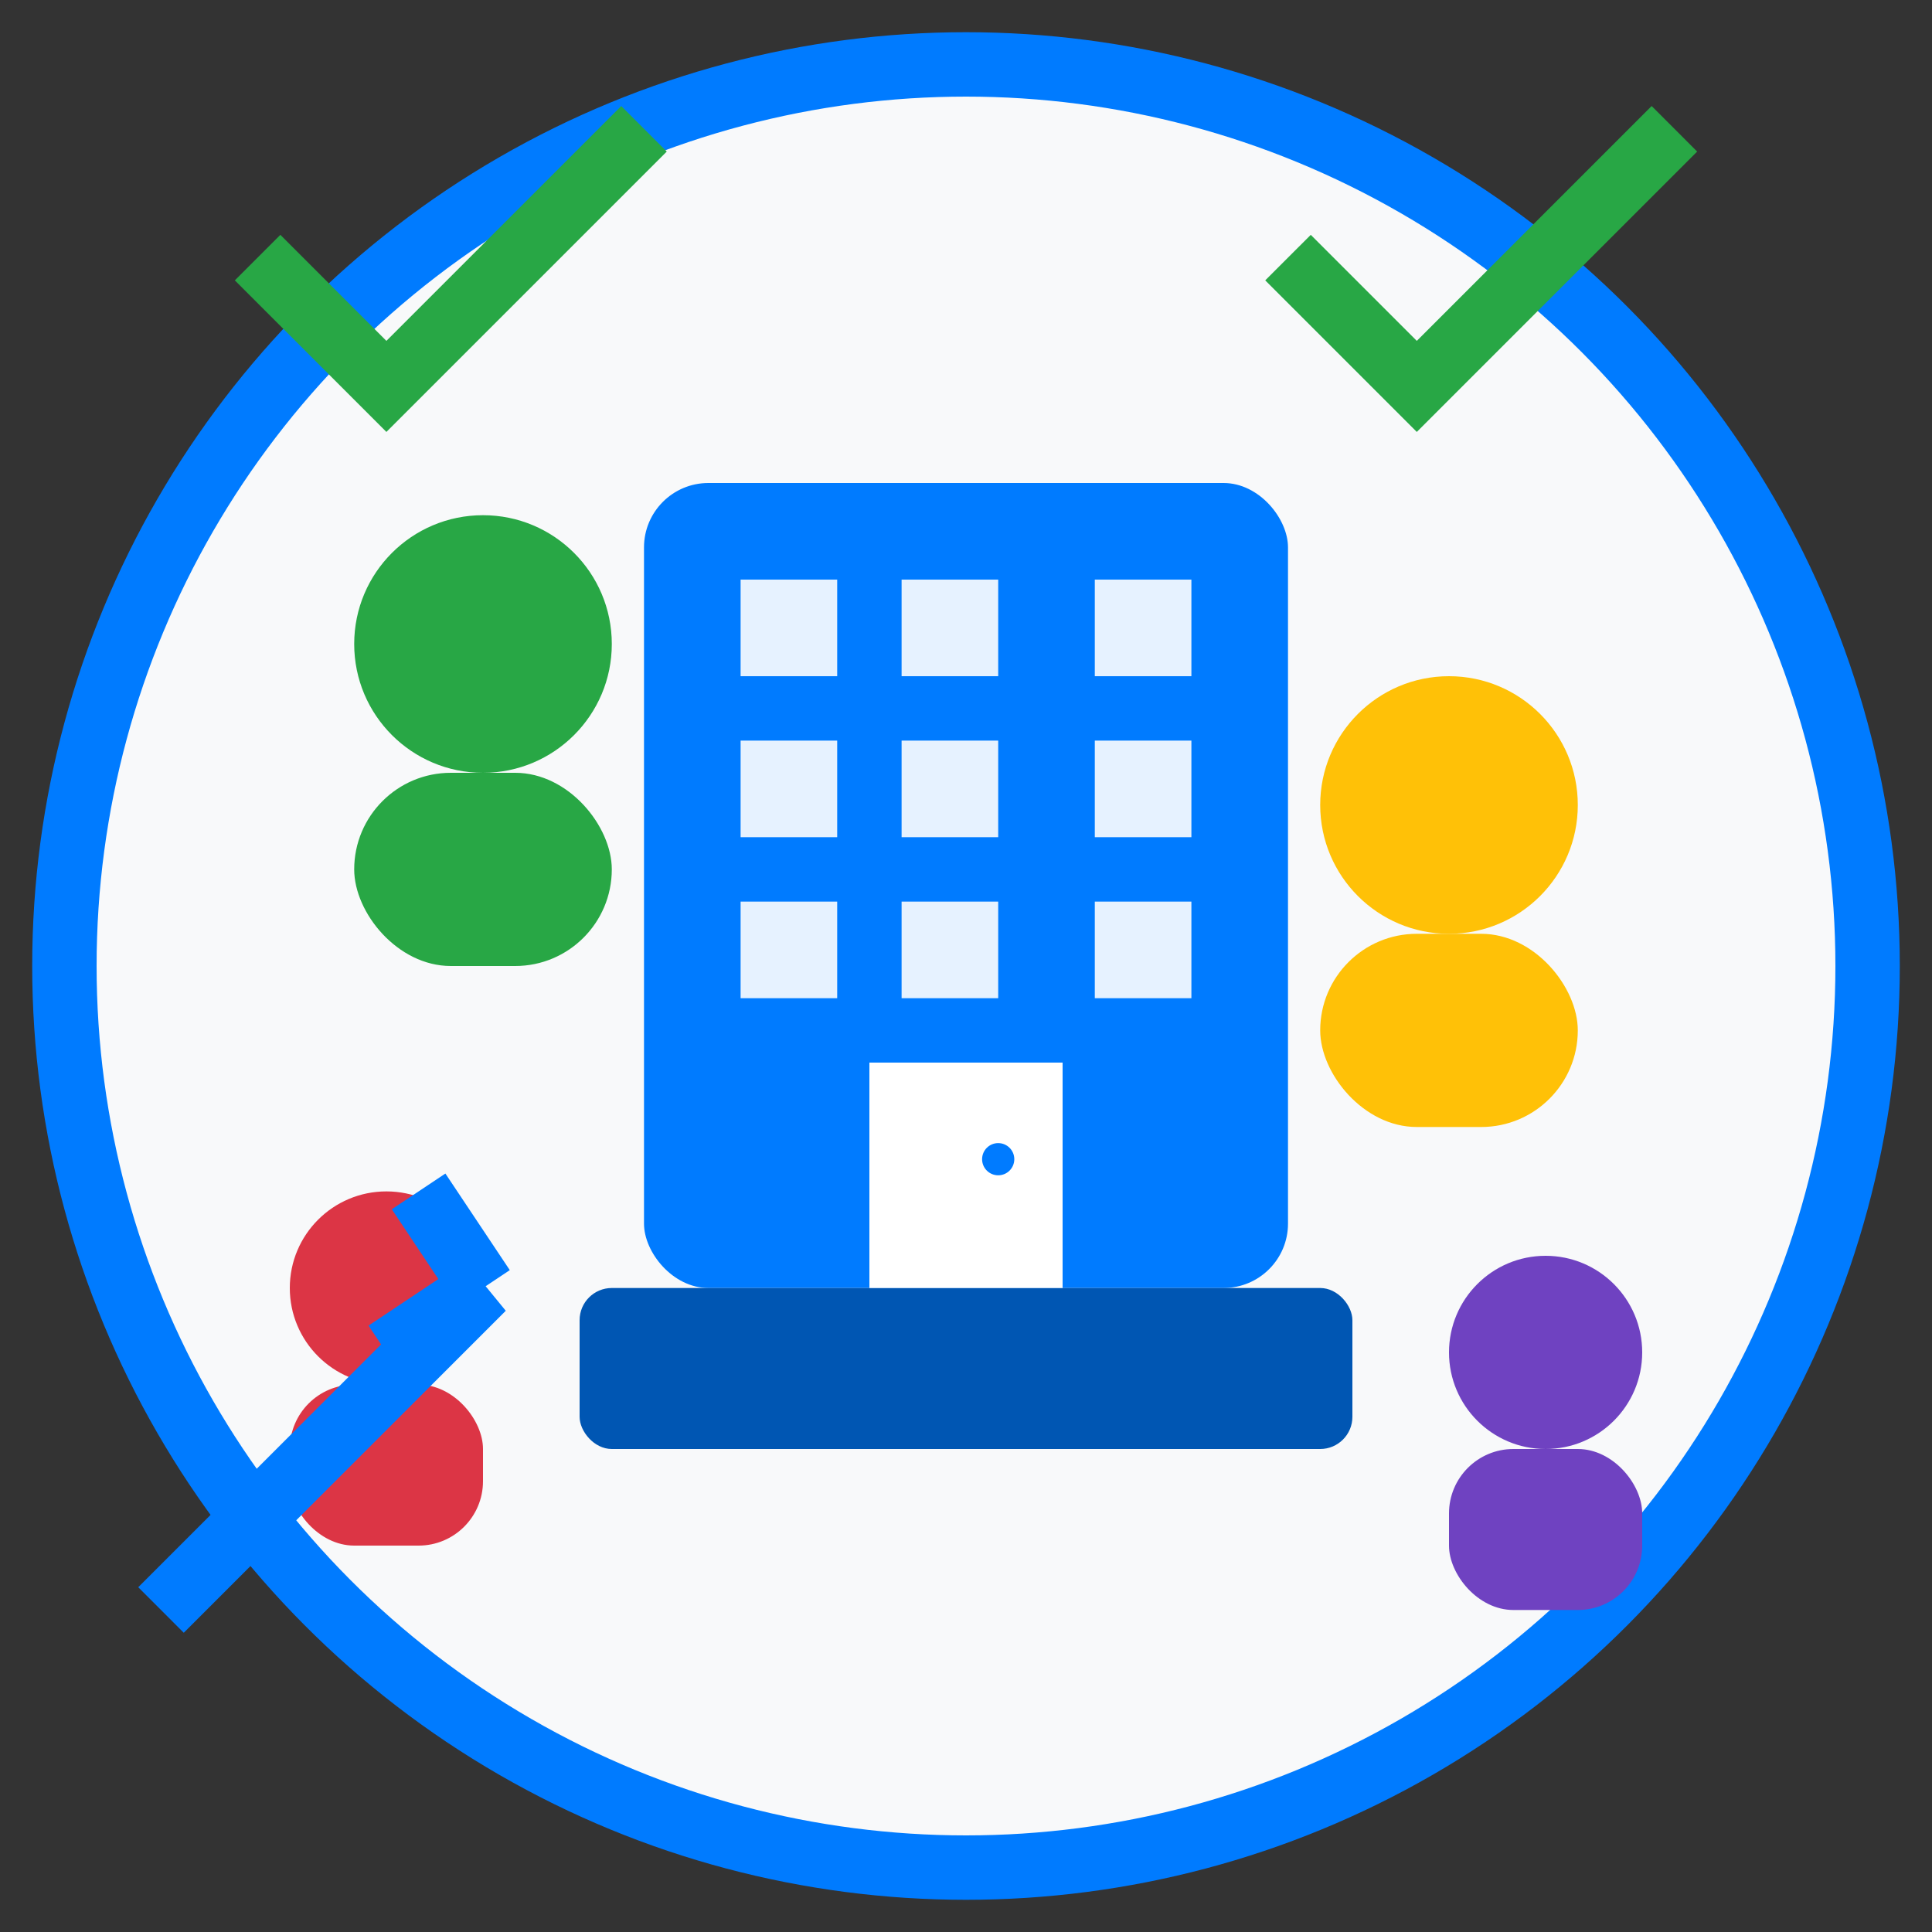 <svg width="60" height="60" viewBox="0 0 60 60" fill="none" xmlns="http://www.w3.org/2000/svg">
  <rect x="0" y="0" width="60" height="60" fill="#333333" stroke="none"/>
  <!-- About us icon with team and company elements -->
  <circle cx="30" cy="30" r="28" fill="#f8f9fa" stroke="#007bff" stroke-width="2"/>
  
  <!-- Building/company structure -->
  <rect x="20" y="15" width="20" height="25" rx="2" fill="#007bff"/>
  <rect x="18" y="40" width="24" height="5" rx="1" fill="#0056b3"/>
  
  <!-- Windows -->
  <rect x="23" y="18" width="3" height="3" fill="white" opacity="0.9"/>
  <rect x="28" y="18" width="3" height="3" fill="white" opacity="0.9"/>
  <rect x="34" y="18" width="3" height="3" fill="white" opacity="0.9"/>
  
  <rect x="23" y="23" width="3" height="3" fill="white" opacity="0.9"/>
  <rect x="28" y="23" width="3" height="3" fill="white" opacity="0.9"/>
  <rect x="34" y="23" width="3" height="3" fill="white" opacity="0.9"/>
  
  <rect x="23" y="28" width="3" height="3" fill="white" opacity="0.9"/>
  <rect x="28" y="28" width="3" height="3" fill="white" opacity="0.9"/>
  <rect x="34" y="28" width="3" height="3" fill="white" opacity="0.9"/>
  
  <!-- Door -->
  <rect x="27" y="33" width="6" height="7" fill="white"/>
  <circle cx="31" cy="36" r="0.5" fill="#007bff"/>
  
  <!-- Team members (simplified) -->
  <circle cx="15" cy="20" r="4" fill="#28a745"/>
  <rect x="11" y="24" width="8" height="6" rx="3" fill="#28a745"/>
  
  <circle cx="45" cy="25" r="4" fill="#ffc107"/>
  <rect x="41" y="29" width="8" height="6" rx="3" fill="#ffc107"/>
  
  <circle cx="12" cy="40" r="3" fill="#dc3545"/>
  <rect x="9" y="43" width="6" height="5" rx="2" fill="#dc3545"/>
  
  <circle cx="48" cy="42" r="3" fill="#6f42c1"/>
  <rect x="45" y="45" width="6" height="5" rx="2" fill="#6f42c1"/>
  
  <!-- Success indicators -->
  <path d="M8 8 L12 12 L20 4" stroke="#28a745" stroke-width="2" fill="none"/>
  <path d="M40 8 L44 12 L52 4" stroke="#28a745" stroke-width="2" fill="none"/>
  
  <!-- Growth arrow -->
  <path d="M5 50 L15 40 L12 42 M15 40 L13 37" stroke="#007bff" stroke-width="2" fill="none"/>
</svg>
